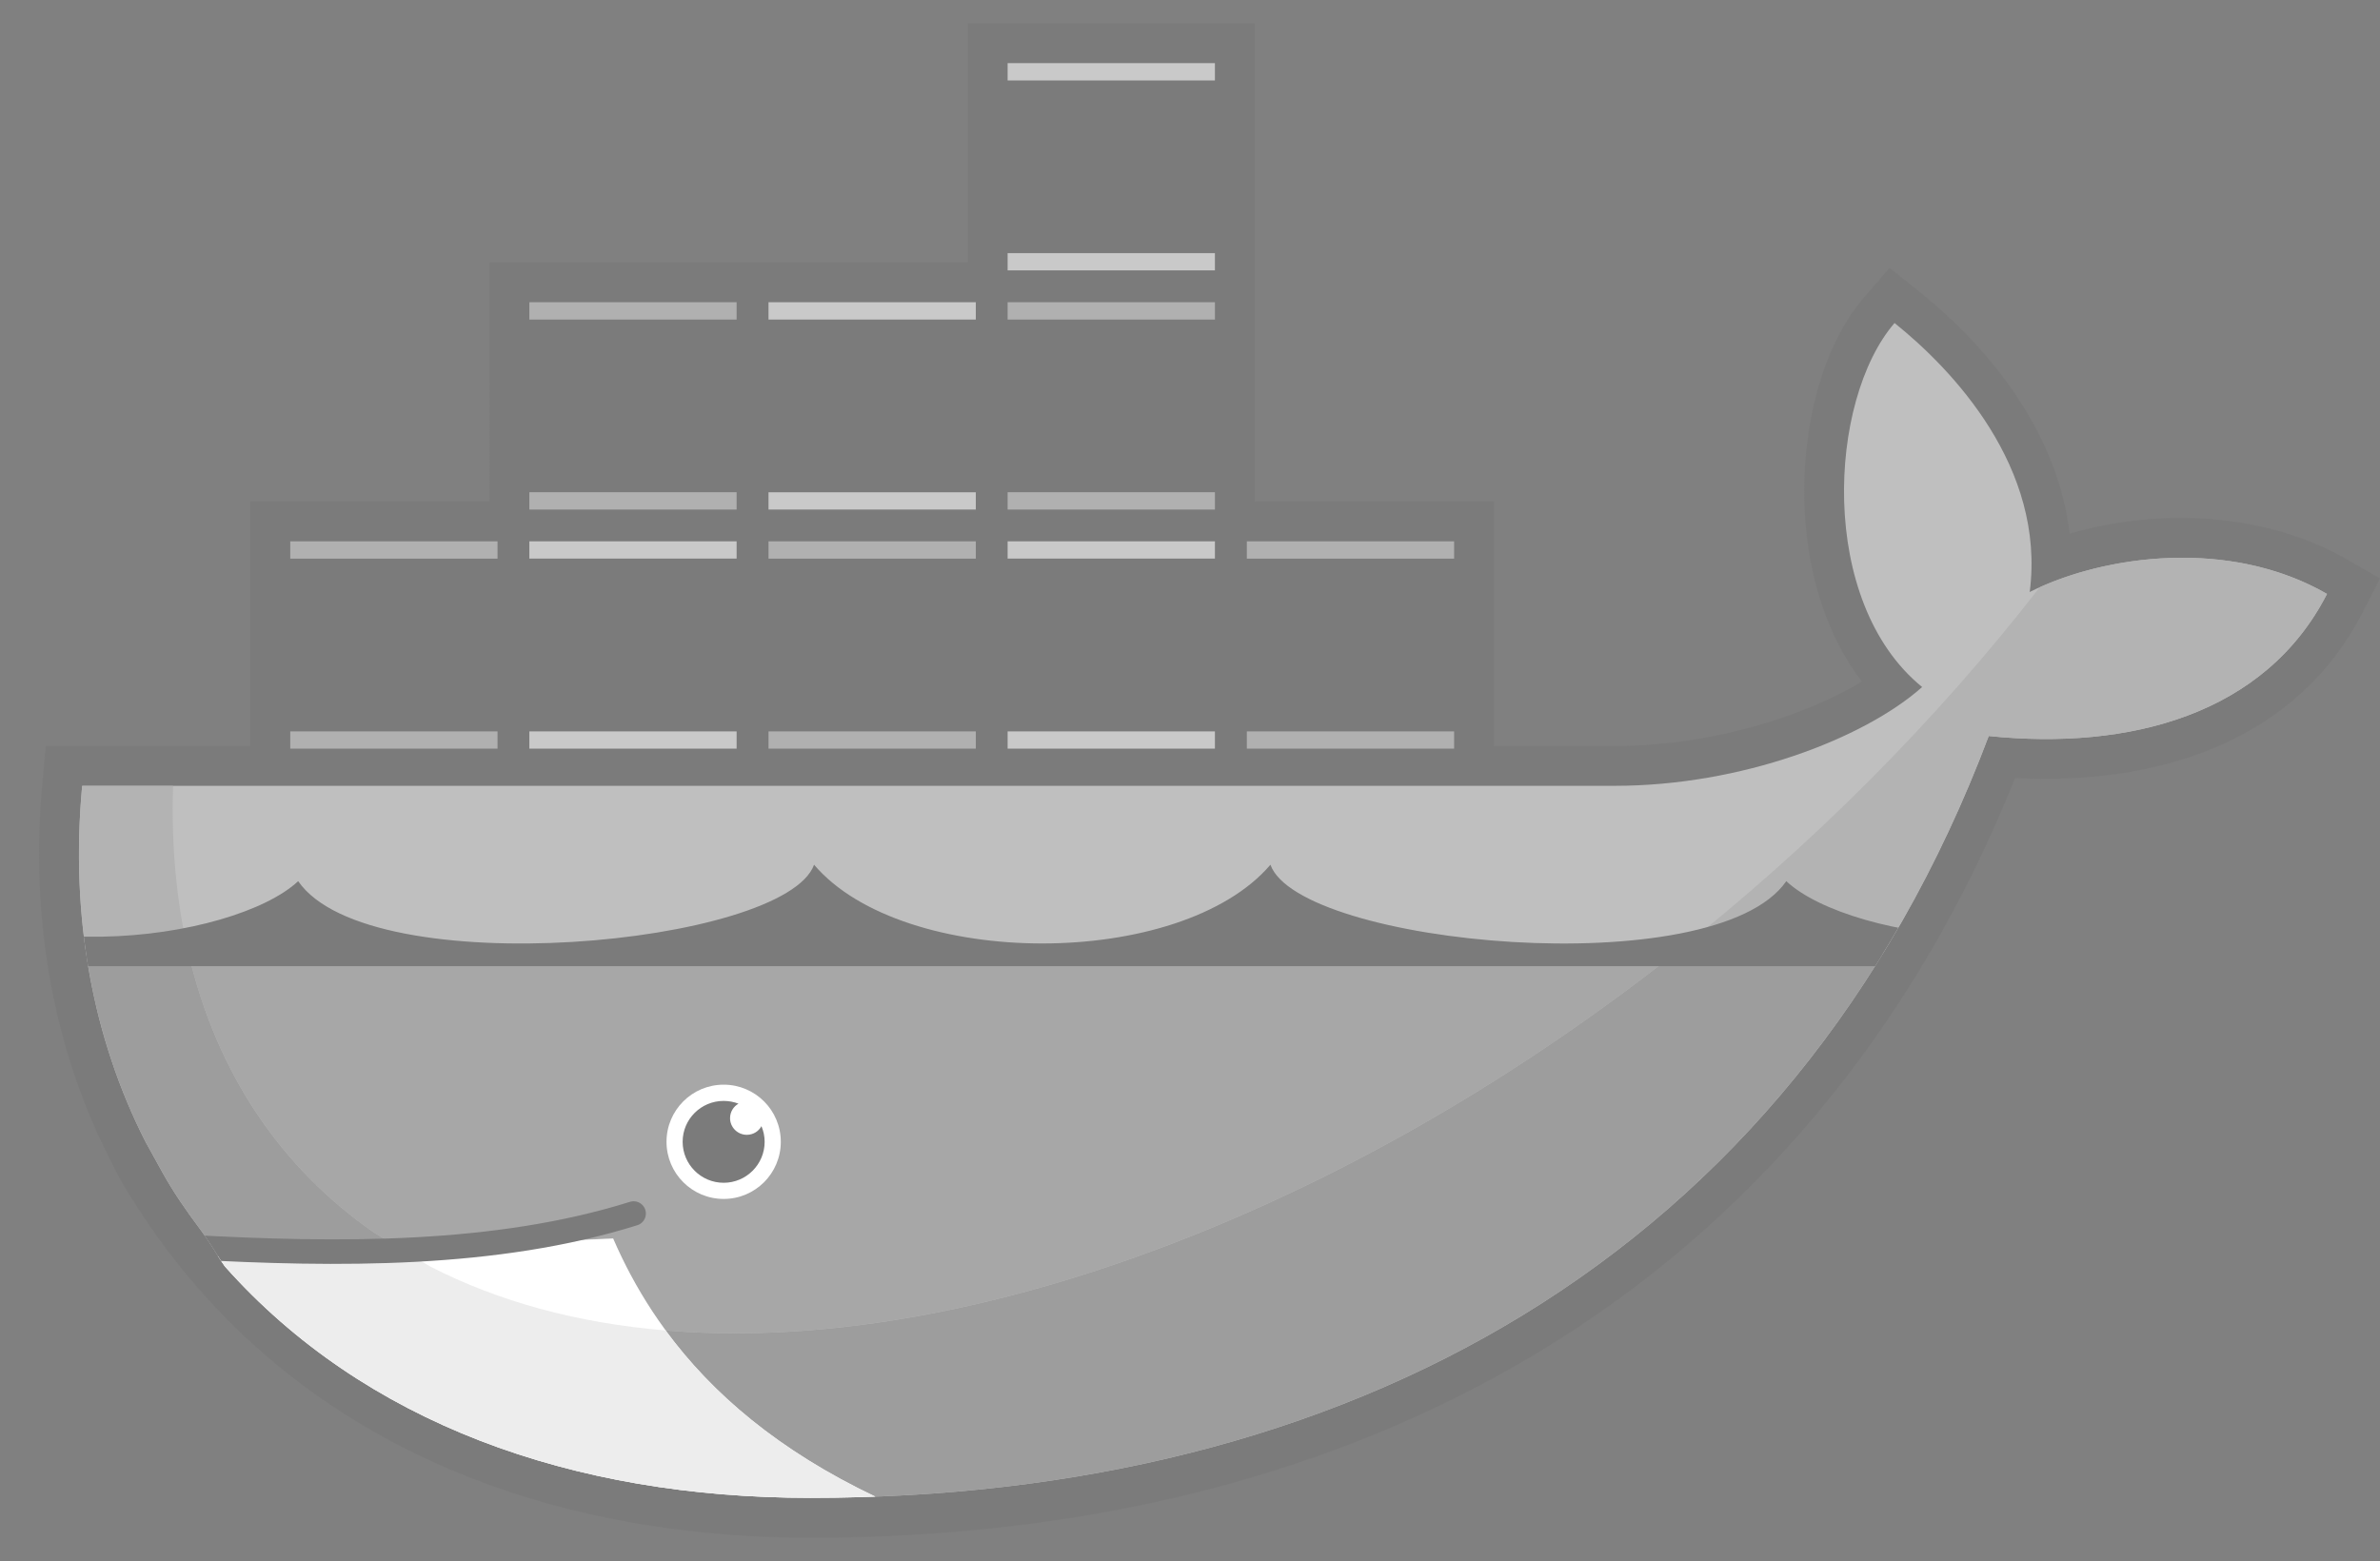<?xml version="1.0" encoding="utf-8"?>
<!-- Generator: Adobe Illustrator 16.0.0, SVG Export Plug-In . SVG Version: 6.00 Build 0)  -->
<!DOCTYPE svg PUBLIC "-//W3C//DTD SVG 1.1//EN" "http://www.w3.org/Graphics/SVG/1.1/DTD/svg11.dtd">
<svg version="1.1" id="Layer_1" xmlns="http://www.w3.org/2000/svg" xmlns:xlink="http://www.w3.org/1999/xlink" x="0px" y="0px"
	 width="60.975px" height="40px" viewBox="0 0 60.975 40" enable-background="new 0 0 60.975 40" xml:space="preserve">
<rect x="0" y="0" width="60.975" height="40" fill="#808080" stroke="none"/>
<g>
	<path fill="#7B7B7B" d="M32.147,12.852h6.129v6.263h3.097c1.432,0,2.902-0.255,4.259-0.714c0.667-0.226,1.413-0.54,2.068-0.935
		c-0.863-1.129-1.306-2.555-1.436-3.961c-0.177-1.912,0.209-4.399,1.503-5.897l0.644-0.744l0.769,0.617
		c1.934,1.552,3.556,3.721,3.844,6.196c2.328-0.686,5.061-0.524,7.109,0.661l0.842,0.484l-0.442,0.865
		c-1.735,3.386-5.36,4.436-8.906,4.25C46.319,33.149,34.77,39.403,20.768,39.403c-7.237,0-13.875-2.703-17.654-9.123
		c-0.221-0.396-0.411-0.813-0.613-1.225c-1.277-2.827-1.702-5.921-1.414-9.014l0.087-0.927h5.24v-6.263h6.128V6.724h12.254V0.597
		h7.353V12.852"/>
	<g>
		<defs>
			<path id="SVGID_259_" d="M12.992,1.132v12.327H7.098v6.164H2.16c-0.021,0.178-0.038,0.357-0.057,0.537
				c-0.307,3.357,0.279,6.454,1.627,9.102l0.45,0.814c0.271,0.483,0.588,0.942,0.922,1.388c0.334,0.447,0.45,0.693,0.661,0.989
				c3.562,4.001,8.872,5.928,15,5.928c13.571,0,25.091-6.012,30.188-19.521c3.616,0.371,7.086-0.556,8.667-3.643
				c-2.52-1.453-5.758-0.987-7.622-0.05L56.94,1.132L37.646,13.459H31.48V1.132H12.992"/>
		</defs>
		<clipPath id="SVGID_2_">
			<use xlink:href="#SVGID_259_"  overflow="visible"/>
		</clipPath>
		<rect x="25.815" y="-4.51" clip-path="url(#SVGID_2_)" fill="#B0B0B0" width="5.311" height="5.311"/>
		<rect x="25.815" y="1.618" clip-path="url(#SVGID_2_)" fill="#C9C9C9" width="5.311" height="5.311"/>
		<path clip-path="url(#SVGID_2_)" fill="#333333" d="M26.469,6.486V2.061 M27.265,6.486V2.061 M28.068,6.486V2.061 M28.873,6.486
			V2.061 M29.678,6.486V2.061 M30.476,6.486V2.061"/>
		<path clip-path="url(#SVGID_2_)" fill="none" stroke="#7B7B7B" stroke-width="1.56" d="M26.469,6.486V2.061 M27.265,6.486V2.061
			 M28.068,6.486V2.061 M28.873,6.486V2.061 M29.678,6.486V2.061 M30.476,6.486V2.061"/>
		<rect x="31.944" y="1.618" clip-path="url(#SVGID_2_)" fill="#B0B0B0" width="5.31" height="5.311"/>
		<rect x="31.944" y="-4.511" clip-path="url(#SVGID_2_)" fill="#C9C9C9" width="5.31" height="5.312"/>
		<path clip-path="url(#SVGID_2_)" fill="#333333" d="M32.596,2.061v4.426 M33.392,2.061v4.426 M34.196,2.061v4.426 M35.002,2.061
			v4.426 M35.807,2.061v4.426 M36.604,2.061v4.426"/>
		<path clip-path="url(#SVGID_2_)" fill="none" stroke="#7B7B7B" stroke-width="1.56" d="M32.596,2.061v4.426 M33.392,2.061v4.426
			 M34.196,2.061v4.426 M35.002,2.061v4.426 M35.807,2.061v4.426 M36.604,2.061v4.426"/>
		<rect x="1.307" y="7.745" clip-path="url(#SVGID_2_)" fill="#B0B0B0" width="5.311" height="5.311"/>
		<rect x="1.307" y="13.872" clip-path="url(#SVGID_2_)" fill="#C9C9C9" width="5.311" height="5.312"/>
		<path clip-path="url(#SVGID_2_)" fill="#333333" d="M1.957,12.613V8.188 M2.754,12.613V8.188 M3.56,12.613V8.188 M4.364,12.613
			V8.188 M5.17,12.613V8.188 M5.966,12.613V8.188"/>
		<path clip-path="url(#SVGID_2_)" fill="none" stroke="#7B7B7B" stroke-width="1.56" d="M1.957,12.613V8.188 M2.754,12.613V8.188
			 M3.56,12.613V8.188 M4.364,12.613V8.188 M5.17,12.613V8.188 M5.966,12.613V8.188"/>
		<path clip-path="url(#SVGID_2_)" fill="#333333" d="M1.957,18.741v-4.427 M2.754,18.741v-4.427 M3.56,18.741v-4.427 M4.364,18.741
			v-4.427 M5.17,18.741v-4.427 M5.966,18.741v-4.427"/>
		<path clip-path="url(#SVGID_2_)" fill="none" stroke="#7B7B7B" stroke-width="1.56" d="M1.957,18.741v-4.427 M2.754,18.741v-4.427
			 M3.56,18.741v-4.427 M4.364,18.741v-4.427 M5.17,18.741v-4.427 M5.966,18.741v-4.427"/>
		<rect x="7.436" y="13.872" clip-path="url(#SVGID_2_)" fill="#B0B0B0" width="5.311" height="5.311"/>
		<rect x="7.436" y="7.745" clip-path="url(#SVGID_2_)" fill="#C9C9C9" width="5.311" height="5.311"/>
		<path clip-path="url(#SVGID_2_)" fill="#333333" d="M8.086,14.315v4.426 M8.883,14.315v4.426 M9.688,14.315v4.426 M10.492,14.315
			v4.426 M11.295,14.315v4.426 M12.093,14.315v4.426"/>
		<path clip-path="url(#SVGID_2_)" fill="none" stroke="#7B7B7B" stroke-width="1.56" d="M8.086,14.315v4.426 M8.883,14.315v4.426
			 M9.688,14.315v4.426 M10.492,14.315v4.426 M11.295,14.315v4.426 M12.093,14.315v4.426"/>
		<path clip-path="url(#SVGID_2_)" fill="#333333" d="M8.086,8.188v4.426 M8.883,8.188v4.426 M9.688,8.188v4.426 M10.492,8.188
			v4.426 M11.295,8.188v4.426 M12.093,8.188v4.426"/>
		<path clip-path="url(#SVGID_2_)" fill="none" stroke="#7B7B7B" stroke-width="1.56" d="M8.086,8.188v4.426 M8.883,8.188v4.426
			 M9.688,8.188v4.426 M10.492,8.188v4.426 M11.295,8.188v4.426 M12.093,8.188v4.426"/>
		<rect x="13.562" y="7.745" clip-path="url(#SVGID_2_)" fill="#B0B0B0" width="5.31" height="5.311"/>
		<rect x="13.562" y="13.872" clip-path="url(#SVGID_2_)" fill="#C9C9C9" width="5.31" height="5.312"/>
		<path clip-path="url(#SVGID_2_)" fill="#333333" d="M14.214,12.613V8.188 M15.011,12.613V8.188 M15.813,12.613V8.188
			 M16.619,12.613V8.188 M17.424,12.613V8.188 M18.218,12.613V8.188"/>
		<path clip-path="url(#SVGID_2_)" fill="none" stroke="#7B7B7B" stroke-width="1.56" d="M14.214,12.613V8.188 M15.011,12.613V8.188
			 M15.813,12.613V8.188 M16.619,12.613V8.188 M17.424,12.613V8.188 M18.218,12.613V8.188"/>
		<path clip-path="url(#SVGID_2_)" fill="#333333" d="M14.214,18.741v-4.427 M15.011,18.741v-4.427 M15.813,18.741v-4.427
			 M16.619,18.741v-4.427 M17.424,18.741v-4.427 M18.218,18.741v-4.427"/>
		<path clip-path="url(#SVGID_2_)" fill="none" stroke="#7B7B7B" stroke-width="1.56" d="M14.214,18.741v-4.427 M15.011,18.741
			v-4.427 M15.813,18.741v-4.427 M16.619,18.741v-4.427 M17.424,18.741v-4.427 M18.218,18.741v-4.427"/>
		<rect x="19.689" y="13.872" clip-path="url(#SVGID_2_)" fill="#B0B0B0" width="5.311" height="5.311"/>
		<rect x="19.689" y="7.745" clip-path="url(#SVGID_2_)" fill="#C9C9C9" width="5.311" height="5.311"/>
		<path clip-path="url(#SVGID_2_)" fill="#333333" d="M20.342,14.315v4.426 M21.137,14.315v4.426 M21.942,14.315v4.426
			 M22.747,14.315v4.426 M23.551,14.315v4.426 M24.347,14.315v4.426"/>
		<path clip-path="url(#SVGID_2_)" fill="none" stroke="#7B7B7B" stroke-width="1.56" d="M20.342,14.315v4.426 M21.137,14.315v4.426
			 M21.942,14.315v4.426 M22.747,14.315v4.426 M23.551,14.315v4.426 M24.347,14.315v4.426"/>
		<path clip-path="url(#SVGID_2_)" fill="#333333" d="M20.342,8.188v4.426 M21.137,8.188v4.426 M21.942,8.188v4.426 M22.747,8.188
			v4.426 M23.551,8.188v4.426 M24.347,8.188v4.426"/>
		<path clip-path="url(#SVGID_2_)" fill="none" stroke="#7B7B7B" stroke-width="1.56" d="M20.342,8.188v4.426 M21.137,8.188v4.426
			 M21.942,8.188v4.426 M22.747,8.188v4.426 M23.551,8.188v4.426 M24.347,8.188v4.426"/>
		<rect x="25.815" y="7.745" clip-path="url(#SVGID_2_)" fill="#B0B0B0" width="5.311" height="5.311"/>
		<rect x="25.815" y="13.872" clip-path="url(#SVGID_2_)" fill="#C9C9C9" width="5.311" height="5.312"/>
		<path clip-path="url(#SVGID_2_)" fill="#333333" d="M26.469,12.613V8.188 M27.265,12.613V8.188 M28.068,12.613V8.188
			 M28.873,12.613V8.188 M29.678,12.613V8.188 M30.476,12.613V8.188"/>
		<path clip-path="url(#SVGID_2_)" fill="none" stroke="#7B7B7B" stroke-width="1.56" d="M26.469,12.613V8.188 M27.265,12.613V8.188
			 M28.068,12.613V8.188 M28.873,12.613V8.188 M29.678,12.613V8.188 M30.476,12.613V8.188"/>
		<path clip-path="url(#SVGID_2_)" fill="#333333" d="M26.469,18.741v-4.427 M27.265,18.741v-4.427 M28.068,18.741v-4.427
			 M28.873,18.741v-4.427 M29.678,18.741v-4.427 M30.476,18.741v-4.427"/>
		<path clip-path="url(#SVGID_2_)" fill="none" stroke="#7B7B7B" stroke-width="1.56" d="M26.469,18.741v-4.427 M27.265,18.741
			v-4.427 M28.068,18.741v-4.427 M28.873,18.741v-4.427 M29.678,18.741v-4.427 M30.476,18.741v-4.427"/>
		<rect x="31.944" y="13.872" clip-path="url(#SVGID_2_)" fill="#B0B0B0" width="5.31" height="5.311"/>
		<rect x="31.944" y="7.745" clip-path="url(#SVGID_2_)" fill="#C9C9C9" width="5.31" height="5.311"/>
		<path clip-path="url(#SVGID_2_)" fill="#333333" d="M32.596,14.315v4.426 M33.392,14.315v4.426 M34.196,14.315v4.426
			 M35.002,14.315v4.426 M35.807,14.315v4.426 M36.604,14.315v4.426"/>
		<path clip-path="url(#SVGID_2_)" fill="none" stroke="#7B7B7B" stroke-width="1.56" d="M32.596,14.315v4.426 M33.392,14.315v4.426
			 M34.196,14.315v4.426 M35.002,14.315v4.426 M35.807,14.315v4.426 M36.604,14.315v4.426"/>
		<path clip-path="url(#SVGID_2_)" fill="#333333" d="M32.596,8.188v4.426 M33.392,8.188v4.426 M34.196,8.188v4.426 M35.002,8.188
			v4.426 M35.807,8.188v4.426 M36.604,8.188v4.426"/>
		<path clip-path="url(#SVGID_2_)" fill="none" stroke="#7B7B7B" stroke-width="1.56" d="M32.596,8.188v4.426 M33.392,8.188v4.426
			 M34.196,8.188v4.426 M35.002,8.188v4.426 M35.807,8.188v4.426 M36.604,8.188v4.426"/>
		<g clip-path="url(#SVGID_2_)">
			<defs>
				<path id="SVGID_261_" d="M12.992,1.132v12.327H7.098v6.164H2.16c-0.021,0.178-0.038,0.357-0.057,0.537
					c-0.307,3.357,0.279,6.454,1.627,9.102l0.45,0.814c0.271,0.483,0.588,0.942,0.922,1.388c0.334,0.447,0.45,0.693,0.661,0.989
					c3.562,4.001,8.872,5.928,15,5.928c13.571,0,25.091-6.012,30.188-19.521c3.616,0.371,7.086-0.556,8.667-3.643
					c-2.52-1.453-5.758-0.987-7.622-0.05L56.94,1.132L37.646,13.459H31.48V1.132H12.992"/>
			</defs>
			<clipPath id="SVGID_4_">
				<use xlink:href="#SVGID_261_"  overflow="visible"/>
			</clipPath>
			<path clip-path="url(#SVGID_4_)" fill="#BFBFBF" d="M52.001,15.169c0.409-3.193-1.979-5.701-3.463-6.892
				c-1.705,1.975-1.973,7.149,0.707,9.328c-1.495,1.328-4.645,2.531-7.872,2.531H1.735c-0.312,3.368,0,19.585,0,19.585h58.151
				l-0.264-24.499C57.104,13.768,53.866,14.231,52.001,15.169"/>
		</g>
		<g clip-path="url(#SVGID_2_)">
			<defs>
				<path id="SVGID_263_" d="M12.992,1.132v12.327H7.098v6.164H2.16c-0.021,0.178-0.038,0.357-0.057,0.537
					c-0.307,3.357,0.279,6.454,1.627,9.102l0.45,0.814c0.271,0.483,0.588,0.942,0.922,1.388c0.334,0.447,0.45,0.693,0.661,0.989
					c3.562,4.001,8.872,5.928,15,5.928c13.571,0,25.091-6.012,30.188-19.521c3.616,0.371,7.086-0.556,8.667-3.643
					c-2.52-1.453-5.758-0.987-7.622-0.05L56.94,1.132L37.646,13.459H31.48V1.132H12.992"/>
			</defs>
			<clipPath id="SVGID_6_">
				<use xlink:href="#SVGID_263_"  overflow="visible"/>
			</clipPath>
			<path clip-path="url(#SVGID_6_)" fill="#A7A7A7" d="M42.889,24.447H4.834c0.721,3.062,2.365,5.474,4.732,7.126
				c0.219,0.132,0.437,0.268,0.655,0.402l5.486-0.24c0.351,0.812,0.792,1.602,1.347,2.356c0.578,0.049,1.172,0.073,1.781,0.073
				c3.349,0,7.136-0.74,11.197-2.3C34.572,30.122,38.947,27.548,42.889,24.447 M48.233,24.447L48.233,24.447
				c-5.603,9.128-14.974,13.5-25.804,13.902l0,0c-0.552,0.021-1.107,0.031-1.666,0.031c-6.128,0-11.438-1.927-15-5.928
				c-0.067-0.094-0.124-0.183-0.182-0.274l0,0C5.457,31.98,5.33,31.77,5.103,31.464c-0.334-0.445-0.651-0.904-0.922-1.388
				l-0.45-0.814c-0.751-1.476-1.266-3.092-1.521-4.814l0,0c0.256,1.723,0.771,3.339,1.521,4.814l0.45,0.814
				c0.271,0.483,0.588,0.942,0.922,1.388c0.334,0.447,0.45,0.693,0.661,0.989c3.562,4.001,8.872,5.928,15,5.928
				C32.295,38.381,42.346,34.04,48.233,24.447"/>
		</g>
		<g clip-path="url(#SVGID_2_)">
			<defs>
				<path id="SVGID_265_" d="M12.992,1.132v12.327H7.098v6.164H2.16c-0.021,0.178-0.038,0.357-0.057,0.537
					c-0.307,3.357,0.279,6.454,1.627,9.102l0.45,0.814c0.271,0.483,0.588,0.942,0.922,1.388c0.334,0.447,0.45,0.693,0.661,0.989
					c3.562,4.001,8.872,5.928,15,5.928c13.571,0,25.091-6.012,30.188-19.521c3.616,0.371,7.086-0.556,8.667-3.643
					c-2.52-1.453-5.758-0.987-7.622-0.05L56.94,1.132L37.646,13.459H31.48V1.132H12.992"/>
			</defs>
			<clipPath id="SVGID_8_">
				<use xlink:href="#SVGID_265_"  overflow="visible"/>
			</clipPath>
			<path clip-path="url(#SVGID_8_)" fill="#FFFFFF" d="M22.435,38.353c-3.627-1.723-5.622-4.063-6.727-6.617L4.684,32.218
				l5.628,7.503L22.435,38.353"/>
		</g>
		<g clip-path="url(#SVGID_2_)">
			<defs>
				<path id="SVGID_267_" d="M12.992,1.132v12.327H7.098v6.164H2.16c-0.021,0.178-0.038,0.357-0.057,0.537
					c-0.307,3.357,0.279,6.454,1.627,9.102l0.45,0.814c0.271,0.483,0.588,0.942,0.922,1.388c0.334,0.447,0.45,0.693,0.661,0.989
					c3.562,4.001,8.872,5.928,15,5.928c13.571,0,25.091-6.012,30.188-19.521c3.616,0.371,7.086-0.556,8.667-3.643
					c-2.52-1.453-5.758-0.987-7.622-0.05L56.94,1.132L37.646,13.459H31.48V1.132H12.992"/>
			</defs>
			<clipPath id="SVGID_10_">
				<use xlink:href="#SVGID_267_"  overflow="visible"/>
			</clipPath>
			<path clip-path="url(#SVGID_10_)" fill="#757575" d="M55.909,14.29c-1.364,0-2.668,0.312-3.655,0.756l-0.005,0.005l0,0
				c0.988-0.446,2.294-0.759,3.66-0.759c1.253,0,2.557,0.263,3.709,0.927l0.001-0.001C58.466,14.553,57.162,14.29,55.909,14.29"/>
			<path clip-path="url(#SVGID_10_)" fill="#B3B3B3" d="M55.909,14.292c-1.366,0-2.672,0.312-3.66,0.759v0.009
				c-2.642,3.406-5.826,6.608-9.36,9.388h5.345c1.041-1.696,1.953-3.557,2.719-5.587c0.494,0.051,0.986,0.077,1.471,0.077
				c3.059,0,5.83-1.054,7.195-3.719C58.466,14.555,57.162,14.292,55.909,14.292"/>
			<polyline clip-path="url(#SVGID_10_)" fill="#757575" points="4.434,20.133 2.106,20.133 2.106,20.136 4.434,20.136 
				4.434,20.133 			"/>
			<path clip-path="url(#SVGID_10_)" fill="#B3B3B3" d="M4.434,20.136H2.106c-0.001,0.008-0.002,0.016-0.003,0.024
				c-0.053,0.577-0.079,1.146-0.08,1.707c-0.001,0.883,0.062,1.745,0.186,2.581h2.625C4.524,23.128,4.385,21.688,4.434,20.136"/>
			<path clip-path="url(#SVGID_10_)" fill="#9D9D9D" d="M4.834,24.447H2.209c0.256,1.723,0.771,3.339,1.521,4.814l0.45,0.814
				c0.271,0.483,0.588,0.942,0.922,1.388c0.228,0.306,0.354,0.517,0.479,0.715l4.64-0.203c-0.219-0.135-0.437-0.271-0.655-0.402
				C7.199,29.921,5.555,27.51,4.834,24.447 M48.233,24.447h-5.345c-3.941,3.101-8.316,5.675-12.855,7.418
				c-4.062,1.56-7.849,2.3-11.197,2.3c-0.609,0-1.203-0.024-1.781-0.073c1.189,1.621,2.903,3.083,5.375,4.258
				C33.26,37.947,42.631,33.575,48.233,24.447"/>
			<path clip-path="url(#SVGID_10_)" fill="#EDEDED" d="M10.222,31.976l-4.64,0.203c0.058,0.092,0.114,0.181,0.182,0.274
				c3.562,4.001,8.872,5.928,15,5.928c0.559,0,1.114-0.011,1.666-0.031c-2.472-1.175-4.186-2.637-5.375-4.258
				c-2.259-0.188-4.283-0.741-6.016-1.63C10.765,32.307,10.493,32.142,10.222,31.976"/>
		</g>
		<path clip-path="url(#SVGID_2_)" fill="none" stroke="#7B7B7B" stroke-width="0.628" stroke-linecap="round" d="M4.853,31.956
			c3.796,0.209,7.848,0.247,11.38-0.86"/>
		<circle clip-path="url(#SVGID_2_)" fill="#FFFFFF" cx="18.54" cy="29.258" r="1.464"/>
		<path clip-path="url(#SVGID_2_)" fill="#7B7B7B" d="M18.92,28.281c-0.13,0.073-0.216,0.213-0.216,0.371
			c0,0.234,0.192,0.427,0.429,0.427c0.162,0,0.304-0.089,0.375-0.222c0.052,0.123,0.082,0.258,0.082,0.4
			c0,0.58-0.471,1.051-1.05,1.051c-0.58,0-1.051-0.471-1.051-1.051c0-0.578,0.471-1.047,1.051-1.047
			C18.674,28.211,18.803,28.235,18.92,28.281z"/>
		<path clip-path="url(#SVGID_2_)" fill="#7B7B7B" d="M-7.374,24.757h68.152c-1.485-0.375-4.695-0.885-4.165-2.829
			c-2.697,3.123-9.205,2.19-10.849,0.651c-1.828,2.652-12.474,1.644-13.216-0.421c-2.295,2.69-9.399,2.69-11.692,0
			c-0.742,2.064-11.39,3.073-13.217,0.421c-1.644,1.539-8.149,2.472-10.85-0.651C-2.68,23.872-5.889,24.382-7.374,24.757"/>
	</g>
</g>
</svg>
